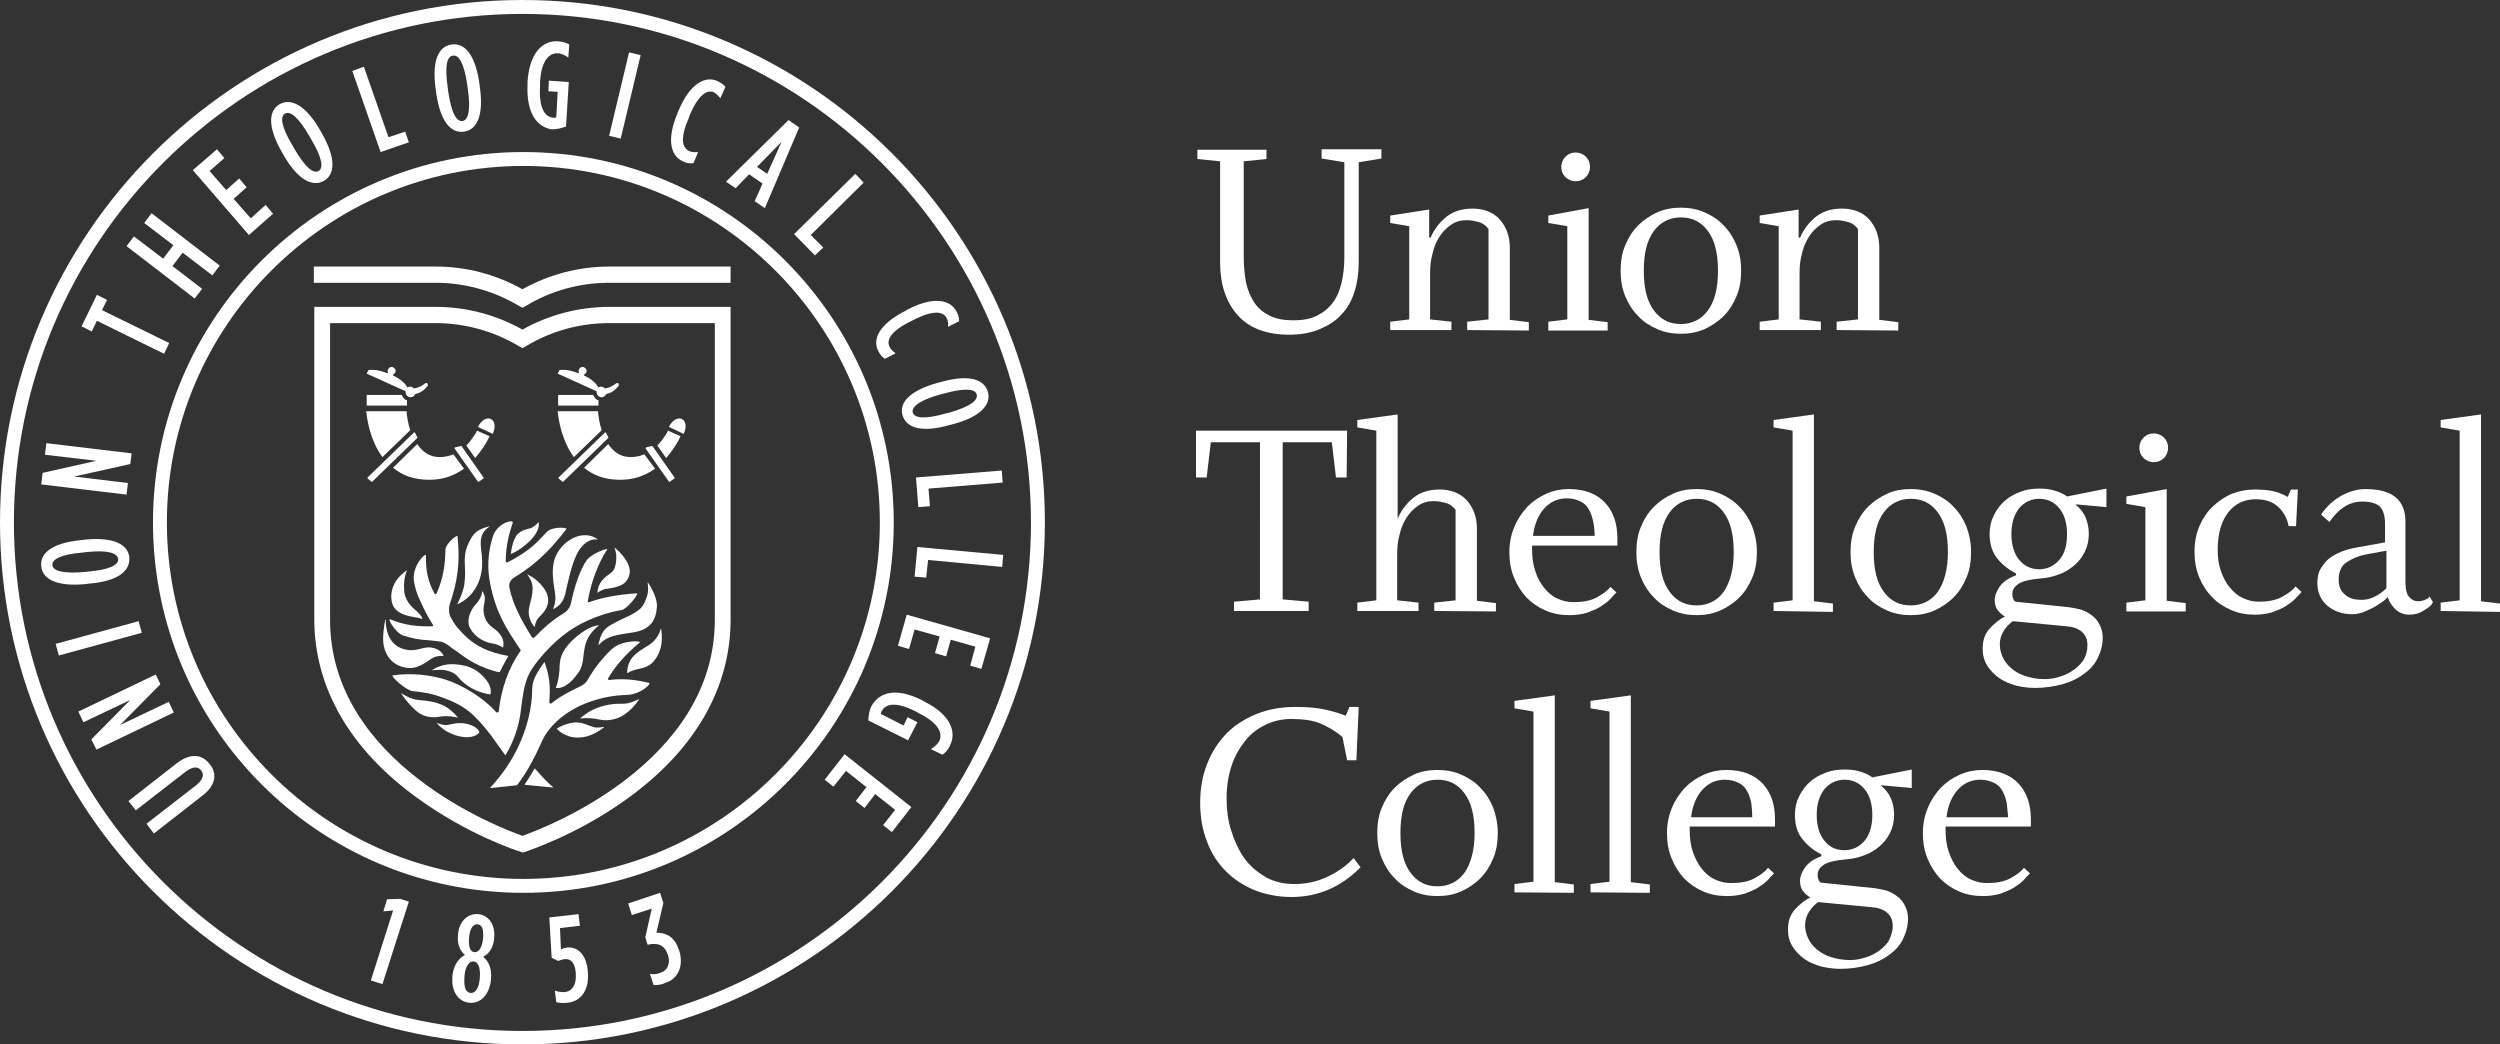 <svg xmlns="http://www.w3.org/2000/svg" xmlns:xlink="http://www.w3.org/1999/xlink" id="Layer_1" x="0px" y="0px" viewBox="0 0 539.3 225.3" style="enable-background:new 0 0 539.3 225.3;" xml:space="preserve"><rect x="0" y="0" width="539.3" height="225.3" fill="#333333" stroke="none"/> <style type="text/css"> .st0{fill:#FFFFFF;} </style> <g> <g id="logoMark"> <path id="logoMark__CompoundPathItem_" class="st0" d="M84.8,196.4l-2.1,0.2l0.8-2.6l2.8-0.1l1.9,0.6l-5.7,17.8l-2.5-0.8 L84.8,196.4L84.8,196.4z"></path> <path id="logoMark__CompoundPathItem_-2" class="st0" d="M97.6,210.6l0-0.2c0.3-2.4,1.5-3.8,2.7-4.4c-1.1-0.9-1.7-2.4-1.5-4.3 l0-0.2c0.3-3,2.3-4.5,4.4-4.3c2.1,0.2,3.7,2.2,3.4,5.1l0,0.2c-0.2,1.9-1.1,3.3-2.4,3.9c1.1,0.8,2,2.5,1.7,4.9l0,0.2 c-0.4,3.2-2.3,5.1-4.8,4.8C98.8,216,97.3,213.8,97.6,210.6L97.6,210.6z M103.5,211.1l0-0.2c0.2-2.2-0.4-3.4-1.3-3.5 c-0.9-0.1-1.8,0.9-2,3.1l0,0.2c-0.2,2.3,0.3,3.4,1.3,3.5C102.4,214.3,103.3,213.4,103.5,211.1L103.5,211.1z M104.2,202.5l0-0.1 c0.2-2-0.3-3-1.2-3c-0.8-0.1-1.6,0.7-1.8,2.7l0,0.1c-0.2,1.9,0.2,3.1,1.1,3.2C103.3,205.5,104,204.4,104.2,202.5L104.2,202.5z"></path> <path id="logoMark__CompoundPathItem_-3" class="st0" d="M120,216.2l-0.3-2.5c0.6,0.2,1.4,0.4,2.2,0.3c1.6-0.2,2.5-1.7,2.3-4 l0-0.2c-0.2-2.3-1.2-3-2.4-2.9c-0.6,0.1-0.9,0.2-1.4,0.4l-1.4-0.7l-0.5-8.7l6.3-0.7l0.3,2.5l-4.3,0.5l0.2,4.6 c0.4-0.2,0.7-0.3,1.3-0.4c2-0.2,4.1,1.1,4.5,5l0,0.2c0.4,3.8-1.4,6.4-4.3,6.7C121.5,216.5,120.6,216.3,120,216.2L120,216.2z"></path> <path id="logoMark__CompoundPathItem_-4" class="st0" d="M141,212.5l-0.8-2.4c0.8,0.1,1.4,0.1,2.4-0.3c1.3-0.4,2.1-1.9,1.5-3.8 l-0.1-0.2c-0.7-2-2.2-2.5-4.3-2l-0.5-1.6l1.4-6.2l-4.3,1.4l-0.8-2.5l6.9-2.3l0.7,2.2l-1.5,6.4c2,0,3.9,0.8,4.8,3.6l0.1,0.2 c1.1,3.4-0.3,6.2-2.9,7C142.6,212.5,141.8,212.5,141,212.5L141,212.5z"></path> <path id="logoMark__CompoundPathItem_-5" class="st0" d="M112.9,192.6c-44.1,0-79.9-35.8-79.9-79.9s35.8-79.9,79.9-79.9 s79.9,35.8,79.9,79.9S157,192.6,112.9,192.6L112.9,192.6z M112.9,35.8C70.5,35.8,36,70.3,36,112.7s34.5,76.9,76.9,76.9 s76.9-34.5,76.9-76.9S155.3,35.8,112.9,35.8z"></path> <path id="logoMark__CompoundPathItem_-6" class="st0" d="M112.7,225.3C50.5,225.3,0,174.8,0,112.7S50.5,0,112.7,0 s112.7,50.5,112.7,112.7S174.8,225.3,112.7,225.3L112.7,225.3z M112.7,3C52.2,3,3,52.2,3,112.7s49.2,109.7,109.7,109.7 s109.7-49.2,109.7-109.7S173.1,3,112.7,3L112.7,3z"></path> <a> <path id="logoMark__PathItem_" class="st0" d="M112.7,66.4l-0.9-0.5C106.4,62.7,100.2,61,94,61H67.7v-3.5H94 c6.6,0,13,1.7,18.7,4.9c5.7-3.2,12.2-4.9,18.7-4.9h26.2V61h-26.2c-6.3,0-12.5,1.7-17.8,4.9C113.6,65.9,112.7,66.4,112.7,66.4z"></path> </a> <path id="logoMark__CompoundPathItem_-7" class="st0" d="M112.7,183.9l-0.5-0.2c-0.5-0.1-11.2-3.6-22.1-11.5 c-14.6-10.5-22.3-23.9-22.3-38.6V66.2H94c6.6,0,13,1.7,18.7,4.9c5.7-3.2,12.2-4.9,18.7-4.9h26.2v67.5c0,14.7-7.7,28.1-22.3,38.6 c-10.9,7.9-21.7,11.3-22.1,11.5L112.7,183.9L112.7,183.9z M71.2,69.7v64c0,30.9,36.6,44.9,41.5,46.6c4.9-1.7,41.5-15.7,41.5-46.6 v-64h-22.8c-6.3,0-12.5,1.7-17.8,4.9l-0.9,0.5l-0.9-0.5c-5.4-3.2-11.6-4.9-17.8-4.9C94,69.7,71.2,69.7,71.2,69.7z"></path> <a> <path id="logoMark__PathItem_-2" class="st0" d="M90,94.5l-9.7,9.4c-0.1,0.1-0.1,0.1-0.2,0l-0.8-0.7c-0.1-0.1-0.1-0.1,0-0.2 l10-9.7c0.1-0.1,0.2,0,0.2,0l0.5,1C90.1,94.4,90,94.5,90,94.5z"></path> </a> <a> <path id="logoMark__PathItem_-3" class="st0" d="M88.5,92.8c-0.5-1.5-0.7-2.9-0.8-4.1h-8.7c0.2,2,0.9,6.4,3.5,9.9L88.5,92.8 L88.5,92.8z"></path> </a> <a> <path id="logoMark__PathItem_-4" class="st0" d="M98.1,96.8l5,7.1c0,0.1,0.1,0.1,0.2,0l1-0.7c0.1,0,0.1-0.1,0-0.2l-4.7-6.7 c0,0-0.1-0.1-0.1-0.1l-1.3,0.3C98,96.6,98,96.7,98.1,96.8L98.1,96.8z"></path> </a> <a> <path id="logoMark__PathItem_-5" class="st0" d="M87.6,86.3c-0.4-0.2-0.7-0.6-0.9-1c0-0.1-0.1-0.1-0.1-0.1h-7.4 c-0.1,0-0.1,0.1-0.1,0.1v2.2h8.7l0-0.1v-1.1C87.7,86.3,87.7,86.3,87.6,86.3L87.6,86.3z"></path> </a> <a> <path id="logoMark__PathItem_-6" class="st0" d="M92.2,82.7c-0.1-0.1-0.3-0.1-0.5,0c-0.2,0.2-0.6,0.4-0.9,0.6 c-0.5,0.3-1,0.4-1.5,0.5c-0.2-0.2-0.5-0.4-0.8-0.4c-0.2,0-0.5,0.1-0.6,0.2c-0.1-0.1-0.6-1.4-3.1-2.6c-0.1-0.1-0.1-0.2,0-0.2 c0.2-0.1,0.4-0.3,0.5-0.5c0.1-0.4,0-0.8-0.4-1c-0.4-0.3-1-0.1-1.2,0.4c-0.1,0.2-0.1,0.4,0,0.6c0,0.1-0.1,0.2-0.2,0.2 c-2.2-0.9-3.5-0.7-3.9-0.7c-0.1,0-0.2,0.1-0.2,0.2l-0.3,0.6l8.4,3.8c0,0.1,0,0.1,0,0.2c0,0.6,0.5,1.1,1.1,1.1 c0.4,0,0.8-0.3,1-0.7c1.4-0.3,2.1-1.1,2.7-1.8C92.3,83.1,92.3,82.9,92.2,82.7L92.2,82.7z"></path> </a> <a> <path id="logoMark__PathItem_-7" class="st0" d="M97.8,98c-0.9,0.4-1.9,0.6-3,0.6c-2.2,0-3.7-1.2-4.8-2.8l-5.2,5.1 c1.9,1.6,4.4,2.6,7.8,2.6c3,0,5.4-0.9,7.5-2.4L97.8,98z"></path> </a> <a> <path id="logoMark__PathItem_-8" class="st0" d="M106.3,93.6c1.5-3.4-1.6-4.7-3.2-1.5L106.3,93.6z"></path> </a> <a> <path id="logoMark__PathItem_-9" class="st0" d="M102.9,92.9c-0.2,0.5-0.5,0.9-0.7,1.2c-0.4,0.6-1,1.4-1.6,2l1.9,2.7 c1.3-1.5,2.4-3.1,3.1-4.7L102.9,92.9L102.9,92.9z"></path> </a> <a> <path id="logoMark__PathItem_-10" class="st0" d="M131.2,94.5l-9.7,9.4c-0.1,0.1-0.1,0.1-0.2,0l-0.8-0.7c-0.1-0.1-0.1-0.1,0-0.2 l10-9.7c0.1-0.1,0.2,0,0.2,0l0.5,1C131.3,94.4,131.3,94.5,131.2,94.5L131.2,94.5z"></path> </a> <a> <path id="logoMark__PathItem_-11" class="st0" d="M129.8,92.8c-0.5-1.5-0.7-2.9-0.8-4.1h-8.7c0.2,2,0.9,6.4,3.5,9.9L129.8,92.8 L129.8,92.8z"></path> </a> <a> <path id="logoMark__PathItem_-12" class="st0" d="M139.3,96.8l5,7.1c0,0.1,0.1,0.1,0.2,0l1-0.7c0.1,0,0.1-0.1,0-0.2l-4.7-6.7 c0,0-0.1-0.1-0.1-0.1l-1.3,0.3C139.3,96.6,139.2,96.7,139.3,96.8L139.3,96.8z"></path> </a> <a> <path id="logoMark__PathItem_-13" class="st0" d="M128.9,86.3c-0.4-0.2-0.7-0.6-0.9-1c0-0.1-0.1-0.1-0.1-0.1h-7.4 c-0.1,0-0.1,0.1-0.1,0.1v2.2h8.7l0-0.1v-1.1C128.9,86.3,128.9,86.3,128.9,86.3L128.9,86.3z"></path> </a> <a> <path id="logoMark__PathItem_-14" class="st0" d="M133.4,82.7c-0.1-0.1-0.3-0.1-0.5,0c-0.2,0.2-0.6,0.4-0.9,0.6 c-0.5,0.3-1,0.4-1.5,0.5c-0.2-0.2-0.5-0.4-0.8-0.4c-0.2,0-0.5,0.1-0.6,0.2c-0.1-0.1-0.6-1.4-3.1-2.6c-0.1-0.1-0.1-0.2,0-0.2 c0.2-0.1,0.4-0.3,0.5-0.5c0.1-0.4,0-0.8-0.4-1c-0.4-0.3-1-0.1-1.2,0.4c-0.1,0.2-0.1,0.4,0,0.6c0,0.1-0.1,0.2-0.2,0.2 c-2.2-0.9-3.5-0.7-3.9-0.7c-0.1,0-0.2,0.1-0.2,0.2l-0.3,0.6l8.4,3.8c0,0.1,0,0.1,0,0.2c0,0.6,0.5,1.1,1.1,1.1 c0.4,0,0.8-0.3,1-0.7c1.4-0.3,2.1-1.1,2.7-1.8C133.5,83.1,133.5,82.9,133.4,82.7L133.4,82.7z"></path> </a> <a> <path id="logoMark__PathItem_-15" class="st0" d="M139,98c-0.9,0.4-1.9,0.6-3,0.6c-2.2,0-3.7-1.2-4.8-2.8l-5.2,5.1 c1.9,1.6,4.4,2.6,7.8,2.6c3,0,5.4-0.9,7.5-2.4L139,98L139,98z"></path> </a> <a> <path id="logoMark__PathItem_-16" class="st0" d="M147.5,93.6c1.5-3.4-1.6-4.7-3.2-1.5L147.5,93.6z"></path> </a> <a> <path id="logoMark__PathItem_-17" class="st0" d="M144.1,92.9c-0.2,0.5-0.5,0.9-0.7,1.2c-0.4,0.6-1,1.4-1.6,2l1.9,2.7 c1.3-1.5,2.4-3.1,3.1-4.7L144.1,92.9L144.1,92.9z"></path> </a> <a> <path id="logoMark__PathItem_-18" class="st0" d="M100.7,137.5c-1.5-1.4-2.6-2.6-3.5-4.4c-0.4-0.7-0.4-1.9-0.2-2.7 c1.7-5,2.3-8.9,1.7-14.7c0-0.5-2.5,1.5-2.6,2.8c-0.1,3.4-0.4,6-1.9,9.5c-0.1,0.2-0.4,0.2-0.5,0c-1.4-2.6-1.9-5-1.8-8.2 c0-0.7-3.1,2.2-2.6,5.6c0.3,1.7,0.6,2.6,1.3,4.1c0.8,1.8,1.7,3.6,2.8,5.3c0.1,0.1,0,0.3-0.1,0.3c-3.2,0.1-6-0.2-9.1-1.5 c-0.8-0.3,1.2,3,2.8,3.5c1.9,0.6,3.3,0.9,5.3,1c1,0.1,2,0.2,2.7,0.3c0.6,0.1,1.1,0.4,1.7,0.8c0.6,0.5,1.6,1.2,2.1,1.5 c2.3,1.8,4.8,3.3,8.7,4.3c0.2,0,0.3,0,0.4-0.2c0.2-0.4,0.4-0.8,0.6-1.2c0.4-0.8,0.8-1.4,1.2-2.1 C105.5,140.8,102.8,139.4,100.7,137.5L100.7,137.5z"></path> </a> <a> <path id="logoMark__PathItem_-19" class="st0" d="M137.4,128c-3.6,0.2-7.3,0.8-10.3,1.9c-0.2,0.1-0.4-0.1-0.3-0.3 c0.7-3.9,2.2-8.1,4.2-11.1c0.2-0.3-3.1,0.7-4.4,2.3c-1.5,2.1-2.7,5.8-3.4,9.2c-0.2,1-0.8,1.8-1.6,2.3c-2.2,1.3-4.3,3.1-6.3,5.2 c-0.2,0.2-0.4,0.1-0.6-0.1c-2.3-3.7-4.1-7.1-4.8-10.6c-0.2-0.9,0.2-1.7,1-2.2c1.4-0.9,3.3-2.1,5.2-3.8c2.6-2.3,4.4-4.5,6.1-6.7 c0.2-0.3-3.1-0.6-4.3,0.7c-1.2,1.3-2.2,2.4-3.6,3.5c-1.4,1.1-3.2,2.2-4.8,3c-0.2,0.1-0.4,0-0.4-0.2c0-3.4,0.8-6.3,1.5-8.3 c0.3-0.9-3.4,0-4.3,3c-1,3.1-1.3,6.8-0.5,10.4c1.3,6.2,3.3,9.2,6.5,14c0,0.1,0,0.2,0,0.2c-2.6,3.6-4.2,8.3-4.7,13 c0,0.3-0.4,0.4-0.6,0.2c-2.6-3-7.2-5.8-10.9-7c-3.3-1-7.3-1.5-11.4-0.9c-0.5,0.1,2.8,3.2,4.3,3.4c2.1,0.2,3.9,0.4,6.5,1.4 c4.8,1.7,6.9,3.6,10.4,8.1c0.5,0.7,2.5,3.5,3,4.2c0,0.1,0.1,0.1,0.2,0c0.8-1.3,1.4-2.6,2-4.2c0.7-1.9,1.1-3.8,1.3-5.7 c0.7-5.5,1.1-7.3,3.9-10.7c3.2-3.9,6.6-6.6,10.4-8.3c2.2-1,4.5-1.8,7.4-2.3C135.3,131.4,137.9,128,137.4,128L137.4,128z"></path> </a> <a> <path id="logoMark__PathItem_-20" class="st0" d="M94.2,155.9C94.1,155.8,94.1,155.9,94.2,155.9c0.4,0.6,2.1,2.4,5.2,3 c2.6,0.5,3.7-0.5,4-0.9c0,0,0-0.1,0-0.1c-0.1-0.3-0.6-1.2-2.5-1.7c-1.9-0.5-3.3,0-4.4,0.2C95.6,156.5,94.6,156.1,94.2,155.9 L94.2,155.9z"></path> </a> <a> <path id="logoMark__PathItem_-21" class="st0" d="M86.5,149.5C86.5,149.4,86.6,149.4,86.5,149.5c0.5,0.3,2.1,1.4,3.8,1.5 c2,0.2,3.4,0.3,5.4,1.2c1,0.5,2.1,1.4,3,2.5c0,0,0,0.1,0,0.1c-0.5-0.1-2.1-0.5-3.8-0.2c-2.1,0.4-4-0.1-5.5-1.6 C87.8,151.5,86.8,150,86.5,149.5L86.5,149.5z"></path> </a> <a> <path id="logoMark__PathItem_-22" class="st0" d="M130.2,156.8c0.1,0,0.1,0.1,0.1,0.1c-0.7,0.5-2.8,2.2-5.5,2.2 c-3,0.1-4.7-1.9-4.7-1.9s1.2-0.9,3.4-1.3c1.9-0.3,3.3,0.6,4.4,0.9C128.7,157.1,129.7,156.9,130.2,156.8L130.2,156.8z"></path> </a> <a> <path id="logoMark__PathItem_-23" class="st0" d="M137.9,150.8C137.9,150.8,137.9,150.7,137.9,150.8c-0.6,0.2-1.9,1-3.4,1 c-2,0-3.6,0.1-5.9,1c-1.1,0.4-2.3,1.2-3.4,2.1c0,0,0,0.1,0,0.1c0.5-0.1,2.2-0.2,4,0.2c2.1,0.5,4.4-0.1,6.1-1.5 C136.8,152.5,137.6,151.3,137.9,150.8L137.9,150.8z"></path> </a> <a> <path id="logoMark__PathItem_-24" class="st0" d="M93.3,144.6c-0.1,0-0.1-0.1,0-0.1c0.6-0.4,2.4-1.4,4.8-1.2 c3.5,0.2,5.1,1.5,6.4,2.9c1.4,1.6,1.5,2.8,1.3,3.6c-1.2-0.1-3.4-0.8-4.8-1.8c-2.3-1.5-2-2.4-3.8-3.1 C95.6,144.3,94,144.5,93.3,144.6L93.3,144.6z"></path> </a> <a> <path id="logoMark__PathItem_-25" class="st0" d="M95.7,141.5C95.7,141.5,95.7,141.6,95.7,141.5c-0.4,0-1.4-0.1-2.3,0.4 c-1.1,0.6-3,2.4-5.3,2.2c-3.2-0.3-4.8-2.4-5.3-4.7c-0.4-1.8,0.1-4.6,0.3-5.7c0,0,0.1,0,0.1,0c0,1.3,0.2,5.5,4.2,6.4 c2.5,0.6,3.8-0.7,5.7-0.4C95,140,95.6,141.2,95.7,141.5L95.7,141.5z"></path> </a> <a> <path id="logoMark__PathItem_-26" class="st0" d="M87.8,123C87.8,123,87.8,123,87.8,123c-0.2,0.5-0.8,1.9-0.6,4.5 c0.1,1.6,1.1,3,2.3,4c0.7,0.6,1.4,1.3,1.6,1.9c0,0.1,0,0.1-0.1,0.1c-0.5-0.2-1.3-0.3-2.3-0.5c-3.5-0.7-4.3-2.3-4.3-4.4 C84.5,125.8,86.2,124.1,87.8,123z"></path> </a> <a> <path id="logoMark__PathItem_-27" class="st0" d="M105.7,113.5C105.7,113.4,105.7,113.4,105.7,113.5c-1.6,0.4-3.1,0.9-4,2.5 c-1.6,2.7-1.5,4.3-1.4,6.6c0.1,1.2,0,3.5-0.4,4.6c-0.4,1.4-1,2.6-1.2,3c0,0.1,0,0.1,0.1,0.1c0.9-0.4,4.8-2.4,5.2-8.1 c0.1-2.1-0.2-2.9-0.3-4.8C103.6,114.9,104.9,114.1,105.7,113.5L105.7,113.5z"></path> </a> <a> <path id="logoMark__PathItem_-28" class="st0" d="M110.2,119.5c0,0,0.3-3.3,1.6-4.4c1.4-1.2,2.4-0.8,3.3-1.5 c0.6-0.4,0.9-0.8,1-0.9c0,0,0,0,0.1,0c0.1,0.4,0.2,1.9-1.9,4C112,118.9,110.2,119.5,110.2,119.5L110.2,119.5z"></path> </a> <a> <path id="logoMark__PathItem_-29" class="st0" d="M104,127.6c0-0.1,0.1-0.1,0.1,0c0.2,0.3,0.7,1.1,0.4,2.4 c-0.6,2.3,0.2,4.3,1.8,5.4c3.1,2.1,2.2,4.3,2.2,4.3s-0.9-0.7-2.3-0.9s-3.6-1.1-4.8-3.3c-0.9-1.7,0.1-3.9,1.2-5.1 C103.8,129.1,104,128,104,127.6L104,127.6z"></path> </a> <a> <path id="logoMark__PathItem_-30" class="st0" d="M119.3,131.4C119.3,131.4,119.2,131.4,119.3,131.4c0.1-0.4,0.6-1.3,0.5-2.8 c-0.1-1.9-1.6-6.6,0.8-9.9c2.3-3.2,5.9-4.1,8.3-2.4c0,0,0,0.1,0,0.1c-1.6-0.3-3.3,0.9-4.4,3c-1.3,2.6-2,6.3-2.6,8.9 C121.3,130.5,119.8,131.2,119.3,131.4L119.3,131.4z"></path> </a> <a> <path id="logoMark__PathItem_-31" class="st0" d="M132.5,118.1C132.5,118,132.6,118,132.5,118.1c0.5,0.3,1.7,1.4,2.5,2.7 c1,1.5,1.3,3.1,0,4.7c-0.7,0.8-2.3,1.3-4,1.5c-1,0.1-1.7,0.6-2,0.8c-0.1,0.1-0.2,0-0.1-0.1c0-0.5,0.2-1.6,1.1-2.6 c1.2-1.4,2.1-1.3,2.6-2.6C133.3,120.4,132.8,118.6,132.5,118.1z"></path> </a> <a> <path id="logoMark__PathItem_-32" class="st0" d="M139.7,125.8c0-0.1,0.1-0.1,0.1-0.1c0.6,0.9,2.1,3.4,1.9,5.3 c-0.2,2.8-1.4,4.8-5,5.4c-3.7,0.6-5.7,0.7-7.5,2.7c0,0.1-0.1,0-0.1-0.1c0.4-1.7,0.8-3.2,2.7-4.2c3-1.7,4.7-2.1,6.2-3.4 c0.9-0.7,1.4-2.2,1.7-3.2C139.8,127.5,139.9,126.7,139.7,125.8L139.7,125.8z"></path> </a> <a> <path id="logoMark__PathItem_-33" class="st0" d="M142.6,135.5C142.7,135.4,142.7,135.4,142.6,135.5c0.3,1.9,0.4,4.3-1.1,6.5 c-1.8,2.8-4.1,1.8-6.1,3.2c-0.1,0-0.1,0-0.1-0.1c0-0.8,0.1-1.6,0.7-2.7c0.9-1.5,2.8-2.5,3.9-3.2 C141.7,138.1,142.4,136.3,142.6,135.5L142.6,135.5z"></path> </a> <a> <path id="logoMark__PathItem_-34" class="st0" d="M129.1,134.9c0.1,0,0.1,0.1,0,0.1c-0.5,0.4-2.2,1.8-2.8,4 c-0.7,2.6-0.2,4.3-1.6,6.2c-2.4,3.4-4.3,3.3-4.7,3.2c0,0-0.1,0-0.1-0.1c0.4-0.8,0.7-2.4,0.8-3.8c0-2.1,0.2-3.8,2.7-6.3 C126.3,135.4,128.5,134.9,129.1,134.9L129.1,134.9z"></path> </a> <a> <path id="logoMark__PathItem_-35" class="st0" d="M113.7,123.9C113.6,123.9,113.6,124,113.7,123.9c0.3,0.4,1.2,1.5,1.2,3 c0,2.4-1.1,4-0.8,5.8c0.3,1.5,0.9,2.2,1.2,2.5c0,0,0.1,0,0.1,0c0-0.3,0.1-1.3,1-2.2c2.4-2.2,2.3-4.4,0.7-6.4 C115.7,124.8,114.2,124.1,113.7,123.9L113.7,123.9z"></path> </a> <a> <path id="logoMark__PathItem_-36" class="st0" d="M140,147.3c-3-0.7-5.7-1-8.6-0.6c-0.2,0-0.3-0.2-0.2-0.4 c1.5-2.6,3.9-5.3,6.8-7.7c0.5-0.4-3.9-0.6-6.1,1.5c-2.1,2-3.7,4.1-5.1,6.5c-0.3,0.6-0.9,1.1-1.5,1.4c-1.4,0.7-4.1,1.9-6.3,3.7 c-0.2,0.2-0.5,0-0.5-0.2c0-0.5,0.1-1.4,0.1-2.3c0-2.7-0.4-4.2-1.1-6.3c0-0.1-0.1-0.1-0.1,0c-0.5,0.6-1.4,2-1.8,2.8 c-0.5,0.9-0.8,2-0.8,3c0,3.9-1.1,8.5-3.2,12.8c-2,4.1-4.4,6.8-5.9,8.5l5.8-0.6c0,0,0.1-0.1,0.1-0.1c2.4-3.1,4.3-7.1,5.4-9.6 c1.1-2.4,4.3-6.3,10.5-8.4c2.7-0.9,4.9-1.3,7.9-1.4C138.4,149.7,140.6,147.4,140,147.3L140,147.3z"></path> </a> <a> <path id="logoMark__PathItem_-37" class="st0" d="M119.4,169.9c-1.3-1.1-2.5-2.4-4-4.1c0,0-0.1,0-0.1,0c-0.6,1.1-1.3,2.2-2.1,3.4 c0,0,0,0,0,0.1L119.4,169.9L119.4,169.9z"></path> </a> <path id="logoMark__CompoundPathItem_-8" class="st0" d="M43.7,171.6l-10.5,8.2l-1.6-2.1l10.7-8.3c1.5-1.2,1.8-2.3,1.1-3.2 c-0.7-0.9-1.8-0.9-3.4,0.3l-10.7,8.3l-1.6-2l10.5-8.2c2.9-2.2,5.4-1.9,7,0.2C46.9,166.8,46.6,169.4,43.7,171.6L43.7,171.6z"></path> <path id="logoMark__CompoundPathItem_-9" class="st0" d="M20.8,161.7l-1.1-2.2l8.4-8.5L18,155.8l-1.1-2.3l16.7-8l1,2.1l-8.7,8.8 l10.5-5l1.1,2.3L20.8,161.7L20.8,161.7z"></path> <path id="logoMark__CompoundPathItem_-10" class="st0" d="M12.7,141.4l-0.7-2.5l17.9-4.9l0.7,2.5L12.7,141.4L12.7,141.4z"></path> <path id="logoMark__CompoundPathItem_-11" class="st0" d="M19.2,125.9l-0.8,0.1c-6.2,0.6-9.3-1.1-9.5-3.9c-0.3-2.8,2.4-5,8.7-5.6 l0.8-0.1c6.2-0.6,9.3,1.1,9.5,3.9C28.1,123.2,25.4,125.4,19.2,125.9L19.2,125.9z M18.6,119.1l-0.8,0.1c-4.8,0.4-6.6,1.5-6.5,2.7 c0.1,1.2,2.1,1.9,6.9,1.5l0.8-0.1c4.8-0.4,6.6-1.5,6.5-2.7C25.3,119.3,23.3,118.6,18.6,119.1z"></path> <path id="logoMark__CompoundPathItem_-12" class="st0" d="M8.9,104.5l0.3-2.5l11.6-2.6L9.7,98.1l0.3-2.5l18.4,2.2l-0.3,2.3 l-12.1,2.7l11.6,1.4l-0.3,2.5L8.9,104.5L8.9,104.5z"></path> <path id="logoMark__CompoundPathItem_-13" class="st0" d="M20.9,69.2l-1.1,2.3l-2.2-1.1l3.3-6.8l2.2,1.1L22,66.9L36.5,74l-1.1,2.3 C35.3,76.3,20.9,69.2,20.9,69.2z"></path> <path id="logoMark__CompoundPathItem_-14" class="st0" d="M27.3,53.1l1.6-2.1l6.3,4.8l2.2-2.9l-6.3-4.8l1.6-2.1l14.7,11.3 l-1.6,2.1l-6.4-4.9l-2.2,2.9l6.4,4.9L42,64.4L27.3,53.1L27.3,53.1z"></path> <path id="logoMark__CompoundPathItem_-15" class="st0" d="M41.6,36.7l5.2-4.5l1.6,1.9l-3.2,2.8l3.6,4.1l2.8-2.5l1.6,1.9l-2.8,2.5 l3.7,4.2l3.2-2.9l1.6,1.9l-5.2,4.6L41.6,36.7L41.6,36.7z"></path> <path id="logoMark__CompoundPathItem_-16" class="st0" d="M61.2,33.5l-0.4-0.7c-3.1-5.4-2.9-8.9-0.5-10.3s5.6,0.1,8.7,5.5l0.4,0.7 c3.1,5.4,2.9,8.9,0.5,10.3C67.5,40.4,64.3,38.9,61.2,33.5z M67.1,30l-0.4-0.7c-2.4-4.1-4.1-5.4-5.2-4.8c-1.1,0.6-0.9,2.7,1.6,6.9 l0.4,0.7c2.4,4.1,4.1,5.4,5.2,4.8C69.8,36.3,69.6,34.2,67.1,30z"></path> <path id="logoMark__CompoundPathItem_-17" class="st0" d="M76,15.3l2.5-0.9l5.3,15.2l3.6-1.2l0.8,2.3l-6.1,2.1L76,15.3L76,15.3z"></path> <path id="logoMark__CompoundPathItem_-18" class="st0" d="M94.1,20.1L94,19.3c-0.9-6.2,0.6-9.3,3.4-9.7c2.8-0.4,5.1,2.1,6,8.3 l0.1,0.8c0.9,6.2-0.6,9.3-3.4,9.7S95,26.3,94.1,20.1L94.1,20.1z M100.9,19.1l-0.1-0.8c-0.7-4.7-1.8-6.5-3.1-6.3s-1.8,2.2-1.1,7 l0.1,0.8c0.7,4.7,1.8,6.5,3.1,6.3C101,25.9,101.6,23.8,100.9,19.1z"></path> <path id="logoMark__CompoundPathItem_-19" class="st0" d="M113.8,18.2l0-0.6c0.4-6,3.1-8.9,6.6-8.7c1,0.1,1.7,0.3,2.4,0.7 l-0.2,2.8c-0.8-0.5-1.5-0.9-2.3-0.9c-2-0.1-3.6,1.9-3.8,6.3l0,0.8c-0.3,5,1.2,6.7,2.9,6.8c0.2,0,0.3,0,0.6-0.1l0.3-5.5l-2-0.1 l0.1-2.3l4.3,0.3l-0.6,9.6c-1.1,0.4-2,0.6-3.1,0.6C115.9,27.4,113.5,24.5,113.8,18.2L113.8,18.2z"></path> <path id="logoMark__CompoundPathItem_-20" class="st0" d="M135.7,11.3l2.5,0.6l-4.3,18l-2.5-0.6C131.4,29.3,135.7,11.3,135.7,11.3 z"></path> <path id="logoMark__CompoundPathItem_-21" class="st0" d="M146.2,24.3l0.2-0.5c2.5-5.9,5.8-7.5,8.4-6.3c0.8,0.4,1.2,0.7,1.7,1.2 l-1.1,2.5c-0.5-0.6-0.9-1-1.4-1.3c-1.5-0.6-3.3,0.5-5.2,4.9l-0.2,0.6c-2,4.6-1.4,6.5,0.1,7.2c0.5,0.2,1.1,0.3,1.9,0.2l-1,2.4 c-0.8,0.1-1.5,0-2.3-0.4C144.7,33.6,143.7,30.2,146.2,24.3L146.2,24.3z"></path> <path id="logoMark__CompoundPathItem_-22" class="st0" d="M170.1,25.9l2.3,1.6L165,44.9l-2.2-1.5l1.7-3.8l-2.9-2l-2.9,3l-2.1-1.4 L170.1,25.9L170.1,25.9z M165.5,37.5l3.1-6.9l-5.3,5.4L165.5,37.5L165.5,37.5z"></path> <path id="logoMark__CompoundPathItem_-23" class="st0" d="M184.5,37.5l1.8,1.9l-11.4,11.3l2.7,2.7l-1.8,1.7l-4.5-4.6L184.5,37.5z"></path> <path id="logoMark__CompoundPathItem_-24" class="st0" d="M195.4,67l0.5-0.3c5.7-2.9,9.2-2,10.5,0.6c0.4,0.8,0.5,1.3,0.5,2 l-2.4,1.2c0.1-0.8,0-1.3-0.3-1.9c-0.7-1.4-2.8-1.8-7.1,0.4l-0.6,0.3c-4.5,2.2-5.3,4.1-4.6,5.5c0.2,0.5,0.7,1,1.3,1.4l-2.3,1.2 c-0.7-0.4-1.1-1-1.5-1.8C188.2,73.1,189.7,69.9,195.4,67L195.4,67z"></path> <path id="logoMark__CompoundPathItem_-25" class="st0" d="M202.2,82.6l0.8-0.2c6-1.7,9.3-0.6,10.1,2.1c0.8,2.7-1.5,5.4-7.5,7 l-0.8,0.2c-6,1.7-9.3,0.6-10.1-2.1C193.9,86.9,196.2,84.3,202.2,82.6L202.2,82.6z M204,89.2l0.8-0.2c4.6-1.3,6.2-2.7,5.9-3.9 c-0.3-1.2-2.4-1.5-7.1-0.2l-0.8,0.2c-4.6,1.3-6.2,2.7-5.9,3.9C197.3,90.2,199.4,90.5,204,89.2L204,89.2z"></path> <path id="logoMark__CompoundPathItem_-26" class="st0" d="M216.1,101.5l0.2,2.6l-16,1.3l0.3,3.8l-2.5,0.2l-0.5-6.4L216.1,101.5 L216.1,101.5z"></path> <path id="logoMark__CompoundPathItem_-27" class="st0" d="M216.4,119.7l-0.2,2.6l-16-1.5l-0.4,3.8l-2.5-0.2l0.6-6.4L216.4,119.7z"></path> <path id="logoMark__CompoundPathItem_-28" class="st0" d="M213.6,137.7l-1.9,6.6l-2.4-0.7l1.1-4.1l-5.3-1.5l-1,3.6l-2.4-0.7l1-3.6 l-5.4-1.5l-1.2,4.2l-2.4-0.7l1.9-6.7L213.6,137.7L213.6,137.7z"></path> <path id="logoMark__CompoundPathItem_-29" class="st0" d="M199,151.1l0.5,0.3c5.4,2.7,7,6.4,5.4,9.5c-0.4,0.9-1,1.5-1.6,1.9 l-2.5-1.2c0.8-0.5,1.4-1,1.8-1.7c0.9-1.8-0.3-4-4.3-6l-0.7-0.4c-4.5-2.3-6.6-1.6-7.4-0.1c-0.1,0.2-0.1,0.3-0.2,0.6l4.9,2.5 l0.9-1.8l2.1,1.1l-2,3.9l-8.6-4.3c0.1-1.2,0.2-2.1,0.7-3.1C189.7,149.3,193.3,148.2,199,151.1L199,151.1z"></path> <path id="logoMark__CompoundPathItem_-30" class="st0" d="M196.6,174.1l-4.2,5.4l-1.9-1.5l2.6-3.3l-4.3-3.4l-2.3,3l-1.9-1.5l2.3-3 l-4.4-3.5l-2.7,3.4l-1.9-1.5l4.3-5.5L196.6,174.1L196.6,174.1z"></path> </g> <path id="fullLogo" class="st0" d="M293.1,35v21.6c0,2.3-0.3,4.4-0.9,6.3s-1.5,3.6-2.8,4.9c-1.2,1.4-2.8,2.4-4.7,3.2 s-4,1.2-6.6,1.2c-4.9,0-8.6-1.4-11.1-4.2s-3.8-6.6-3.8-11.4V34.8l-4.9-0.5v-2h14.9v2l-4.9,0.5v20.6c0,2.1,0.2,3.9,0.5,5.6 c0.4,1.7,1,3.1,1.8,4.3c0.8,1.2,1.9,2.1,3.3,2.8c1.4,0.7,3.1,1,5.1,1c2,0,3.7-0.3,5.1-1s2.5-1.6,3.4-2.8c0.9-1.2,1.5-2.6,1.9-4.3 c0.4-1.7,0.6-3.5,0.6-5.5V35l-4.9-0.8v-2H298v2L293.1,35L293.1,35z"></path> <path id="fullLogo-2" class="st0" d="M316.5,71.2v-1.8l4.6-0.5V49.4c-0.6-0.8-1.3-1.3-2.1-1.5s-1.6-0.4-2.6-0.4 c-1.3,0-2.4,0.3-3.4,1c-1,0.7-1.8,1.5-2.5,2.6c-0.7,1.1-1.2,2.3-1.5,3.7c-0.4,1.4-0.5,2.8-0.5,4.3v9.8l4.6,0.5v1.8h-13.2v-1.8 l4.1-0.5V48.8l-4.1-0.7v-1.6l8.4-1.3v6l0.3,0.1c0.8-1.9,2-3.4,3.5-4.6c1.6-1.2,3.4-1.7,5.6-1.7c2.4,0,4.4,0.8,5.8,2.3 c1.4,1.6,2.2,3.6,2.2,6.1v15.6l4.1,0.5v1.8L316.5,71.2L316.5,71.2z"></path> <path id="fullLogo-3" class="st0" d="M334,71.2v-1.8l4.1-0.5V48.8l-4.1-0.7v-1.6l8.7-1.6v24.1l4.1,0.5v1.8H334z M343,36 c0,0.8-0.3,1.6-0.9,2.2c-0.6,0.6-1.3,0.9-2.2,0.9c-0.8,0-1.6-0.3-2.2-0.9s-0.9-1.3-0.9-2.2c0-0.8,0.3-1.6,0.9-2.2 c0.6-0.6,1.3-0.9,2.2-0.9c0.8,0,1.6,0.3,2.2,0.9C342.7,34.4,343,35.1,343,36z"></path> <path id="fullLogo-4" class="st0" d="M375.6,58.4c0,2-0.3,3.9-1,5.5c-0.7,1.7-1.6,3.1-2.8,4.3c-1.2,1.2-2.6,2.1-4.1,2.8 c-1.6,0.7-3.3,1-5.1,1c-1.8,0-3.5-0.3-5.1-1s-3-1.6-4.1-2.8c-1.2-1.2-2.1-2.6-2.8-4.3c-0.7-1.7-1-3.5-1-5.5s0.3-3.9,1-5.5 c0.7-1.7,1.6-3.1,2.8-4.3c1.2-1.2,2.6-2.1,4.1-2.8c1.6-0.7,3.3-1,5.1-1c1.8,0,3.5,0.3,5.1,1c1.6,0.7,3,1.6,4.1,2.8 c1.2,1.2,2.1,2.6,2.8,4.3C375.3,54.6,375.6,56.4,375.6,58.4z M370.6,58.4c0-3.8-0.7-6.6-2.2-8.6c-1.5-2-3.4-2.9-5.8-2.9 c-2.4,0-4.4,1-5.8,2.9c-1.5,2-2.2,4.8-2.2,8.6s0.7,6.6,2.2,8.6c1.5,2,3.4,2.9,5.8,2.9c2.4,0,4.4-1,5.8-2.9 C369.9,65,370.6,62.2,370.6,58.4z"></path> <path id="fullLogo-5" class="st0" d="M396.2,71.2v-1.8l4.6-0.5V49.4c-0.6-0.8-1.3-1.3-2.1-1.5s-1.6-0.4-2.6-0.4 c-1.3,0-2.4,0.3-3.4,1s-1.8,1.5-2.5,2.6c-0.7,1.1-1.2,2.3-1.5,3.7c-0.4,1.4-0.5,2.8-0.5,4.3v9.8l4.6,0.5v1.8h-13.2v-1.8l4.1-0.5 V48.8l-4.1-0.7v-1.6l8.4-1.3v6l0.3,0.1c0.8-1.9,2-3.4,3.5-4.6c1.6-1.2,3.4-1.7,5.6-1.7c2.4,0,4.4,0.8,5.8,2.3 c1.4,1.6,2.2,3.6,2.2,6.1v15.6l4.1,0.5v1.8L396.2,71.2L396.2,71.2z"></path> <path id="fullLogo-6" class="st0" d="M290.5,103h-2.3l-0.9-7.6h-10.6v33.9l5.6,0.5v2h-16.1v-2l5.6-0.5V95.4h-10.6l-0.9,7.6H258 V92.9h32.6L290.5,103L290.5,103z"></path> <path id="fullLogo-7" class="st0" d="M309.4,131.8v-1.8l4.6-0.5v-19.5c-0.6-0.8-1.3-1.3-2.1-1.5s-1.6-0.4-2.6-0.4 c-1.3,0-2.4,0.3-3.4,1s-1.8,1.5-2.5,2.6c-0.7,1.1-1.2,2.3-1.5,3.7c-0.4,1.4-0.5,2.8-0.5,4.3v9.8l4.6,0.5v1.8h-13.2v-1.8l4.1-0.5 V92.9l-4.1-0.7v-1.6l8.7-1.2v22.5c0.8-1.9,2-3.4,3.5-4.6c1.6-1.2,3.4-1.7,5.6-1.7c2.4,0,4.4,0.8,5.8,2.3c1.4,1.6,2.2,3.6,2.2,6.1 v15.6l4.1,0.5v1.8L309.4,131.8L309.4,131.8z"></path> <path id="fullLogo-8" class="st0" d="M330.5,117.7v0.7c0,1.8,0.2,3.4,0.7,4.8c0.4,1.4,1.1,2.6,1.9,3.6c0.8,1,1.7,1.8,2.8,2.3 s2.2,0.8,3.5,0.8c2,0,3.7-0.3,5-1s2.3-1.4,3-2.3l1.3,1.2c-0.4,0.4-0.9,0.9-1.4,1.5c-0.6,0.6-1.3,1.1-2.1,1.6 c-0.8,0.5-1.8,0.9-2.9,1.3c-1.1,0.3-2.3,0.5-3.7,0.5c-1.9,0-3.6-0.3-5.2-1c-1.6-0.7-2.9-1.6-4.1-2.8c-1.1-1.2-2-2.6-2.7-4.3 c-0.7-1.7-1-3.5-1-5.5s0.4-3.9,1.1-5.5c0.7-1.7,1.7-3.1,2.8-4.3c1.2-1.2,2.5-2.1,4.1-2.8s3.2-1,4.8-1c3.4,0,6,1,7.8,2.9 c1.8,1.9,2.7,4.5,2.7,7.7v1.6L330.5,117.7L330.5,117.7z M343.7,112.6c-0.2-1-0.5-1.9-0.9-2.6c-0.4-0.8-1-1.4-1.8-1.8 s-1.8-0.7-3-0.7c-1.9,0-3.5,0.7-4.8,2.1c-1.3,1.4-2.2,3.4-2.5,6H344C344,114.6,343.9,113.6,343.7,112.6L343.7,112.6z"></path> <path id="fullLogo-9" class="st0" d="M379,119.1c0,2-0.3,3.9-1,5.5c-0.7,1.7-1.6,3.1-2.8,4.3c-1.2,1.2-2.6,2.1-4.1,2.8 c-1.6,0.7-3.3,1-5.1,1c-1.8,0-3.5-0.3-5.1-1s-3-1.6-4.1-2.8c-1.2-1.2-2.1-2.6-2.8-4.3c-0.7-1.7-1-3.5-1-5.5s0.3-3.9,1-5.5 c0.7-1.7,1.6-3.1,2.8-4.3c1.2-1.2,2.6-2.1,4.1-2.8s3.3-1,5.1-1c1.8,0,3.5,0.3,5.1,1c1.6,0.7,3,1.6,4.1,2.8c1.2,1.2,2.1,2.6,2.8,4.3 C378.6,115.2,379,117,379,119.1z M374,119.1c0-3.8-0.7-6.6-2.2-8.6c-1.5-2-3.4-2.9-5.8-2.9c-2.4,0-4.4,1-5.8,2.9 c-1.5,2-2.2,4.8-2.2,8.6s0.7,6.6,2.2,8.6c1.5,2,3.4,2.9,5.8,2.9c2.4,0,4.4-1,5.8-2.9C373.2,125.7,374,122.8,374,119.1z"></path> <path id="fullLogo-10" class="st0" d="M382.6,131.8v-1.8l4.1-0.5V92.9l-4.1-0.7v-1.6l8.7-1.2v40.3l4.1,0.5v1.8L382.6,131.8 L382.6,131.8z"></path> <path id="fullLogo-11" class="st0" d="M425.2,119.1c0,2-0.3,3.9-1,5.5c-0.7,1.7-1.6,3.1-2.8,4.3c-1.2,1.2-2.6,2.1-4.1,2.8 c-1.6,0.7-3.3,1-5.1,1c-1.8,0-3.5-0.3-5.1-1s-3-1.6-4.1-2.8c-1.2-1.2-2.1-2.6-2.8-4.3c-0.7-1.7-1-3.5-1-5.5s0.3-3.9,1-5.5 c0.7-1.7,1.6-3.1,2.8-4.3c1.2-1.2,2.6-2.1,4.1-2.8s3.3-1,5.1-1c1.8,0,3.5,0.3,5.1,1c1.6,0.7,3,1.6,4.1,2.8c1.2,1.2,2.1,2.6,2.8,4.3 C424.8,115.2,425.2,117,425.2,119.1z M420.2,119.1c0-3.8-0.7-6.6-2.2-8.6c-1.5-2-3.4-2.9-5.8-2.9c-2.4,0-4.4,1-5.8,2.9 c-1.5,2-2.2,4.8-2.2,8.6s0.7,6.6,2.2,8.6c1.5,2,3.4,2.9,5.8,2.9c2.4,0,4.4-1,5.8-2.9C419.4,125.7,420.2,122.8,420.2,119.1z"></path> <path id="fullLogo-12" class="st0" d="M447.9,108.8l-0.1,0.1c1,0.8,1.7,1.8,2.1,2.7c0.4,1,0.7,2.2,0.7,3.5c0,1.5-0.3,2.8-0.9,4 c-0.6,1.2-1.4,2.2-2.4,3s-2.1,1.5-3.4,1.9c-1.3,0.5-2.6,0.7-3.9,0.8c-2,0.2-3.5,0.5-4.5,1.1c-0.9,0.6-1.4,1.3-1.4,2.2 c0,0.5,0.1,0.8,0.2,1.1c0.1,0.3,0.3,0.5,0.5,0.6l11.6,1.2c0.8,0.1,1.6,0.3,2.5,0.5c0.9,0.3,1.6,0.7,2.3,1.2c0.7,0.5,1.3,1.2,1.7,2 c0.4,0.8,0.7,1.7,0.7,2.8c0,1.6-0.4,3.1-1.1,4.5s-1.7,2.5-3,3.4c-1.3,1-2.8,1.7-4.6,2.2c-1.8,0.5-3.8,0.8-5.9,0.8 c-1.4,0-2.8-0.2-4.1-0.5c-1.4-0.4-2.6-0.9-3.6-1.6s-1.9-1.6-2.6-2.7c-0.7-1.1-1-2.3-1-3.7c0-1.8,0.5-3.2,1.5-4.3 c1-1.1,2.1-2,3.3-2.6c-0.5-0.3-1-0.7-1.5-1.3c-0.5-0.6-0.7-1.4-0.7-2.3s0.4-1.9,1.1-2.9s1.9-1.8,3.5-2.4v-0.4 c-1.6-0.8-3-1.9-4.1-3.3s-1.6-3.1-1.6-5.3c0-1.4,0.3-2.7,0.9-3.9c0.6-1.2,1.3-2.2,2.3-3.1c1-0.9,2.1-1.5,3.4-2 c1.3-0.5,2.6-0.7,4.1-0.7c1.1,0,2.2,0.1,3.2,0.4c1.1,0.3,2,0.7,2.8,1.3l8.5-1.7v4L447.9,108.8L447.9,108.8z M450.3,139.2 c0-1.3-0.4-2.2-1.2-2.9c-0.8-0.7-1.9-1.1-3.3-1.2l-11.6-1.1c-0.7,0.5-1.3,1.1-1.9,2c-0.6,0.9-0.9,1.9-0.9,3c0,0.9,0.2,1.8,0.6,2.7 c0.4,0.9,1,1.7,1.8,2.4c0.8,0.7,1.8,1.3,3,1.7s2.6,0.7,4.2,0.7c0.9,0,1.9-0.1,2.9-0.4c1.1-0.3,2.1-0.7,3-1.3c1-0.6,1.7-1.3,2.4-2.2 C450,141.5,450.3,140.4,450.3,139.2L450.3,139.2z M445.9,115.2c0-2.4-0.6-4.3-1.7-5.6c-1.1-1.3-2.5-2-4.3-2c-1.7,0-3.2,0.7-4.3,2 c-1.1,1.4-1.7,3.2-1.7,5.6s0.6,4.3,1.7,5.6s2.5,2,4.3,2c1.7,0,3.2-0.7,4.3-2C445.4,119.5,445.9,117.6,445.9,115.2z"></path> <path id="fullLogo-13" class="st0" d="M458.7,131.8v-1.8l4.1-0.5v-20.1l-4.1-0.7v-1.6l8.7-1.6v24.1l4.1,0.5v1.8H458.7z M467.7,96.6 c0,0.8-0.3,1.6-0.9,2.2c-0.6,0.6-1.3,0.9-2.2,0.9c-0.8,0-1.6-0.3-2.2-0.9s-0.9-1.3-0.9-2.2c0-0.8,0.3-1.6,0.9-2.2 c0.6-0.6,1.3-0.9,2.2-0.9c0.8,0,1.6,0.3,2.2,0.9C467.4,95,467.7,95.7,467.7,96.6z"></path> <path id="fullLogo-14" class="st0" d="M495.1,129.2c-0.6,0.6-1.3,1.1-2.1,1.6c-0.8,0.5-1.8,0.9-2.9,1.3c-1.1,0.3-2.3,0.5-3.7,0.5 c-1.8,0-3.5-0.3-5.1-1s-3-1.6-4.1-2.8c-1.2-1.2-2.1-2.6-2.8-4.3c-0.7-1.7-1-3.5-1-5.6c0-2,0.4-3.9,1.1-5.5c0.7-1.6,1.7-3.1,2.9-4.2 s2.6-2.1,4.1-2.7c1.6-0.6,3.2-0.9,4.8-0.9c1.5,0,2.8,0.1,3.8,0.3s2.2,0.6,3.4,1.3l0.7-1.6h1.5l-0.4,7.9h-1.6 c-0.3-1.7-1.1-3.1-2.3-4.2c-1.2-1.1-2.8-1.6-4.8-1.6c-2.4,0-4.4,0.9-5.9,2.8c-1.5,1.9-2.3,4.6-2.3,8.1c0,1.7,0.2,3.2,0.7,4.6 c0.5,1.4,1.1,2.6,1.9,3.5c0.8,1,1.7,1.8,2.8,2.3s2.2,0.8,3.4,0.8c2,0,3.7-0.3,5-1s2.3-1.4,3-2.3l1.3,1.2 C496.1,128.2,495.6,128.6,495.1,129.2L495.1,129.2z"></path> <path id="fullLogo-15" class="st0" d="M523,131.6c-1,0.7-2.1,1-3.3,1c-1.1,0-2.1-0.4-2.9-1.1c-0.8-0.8-1.4-1.6-1.7-2.7 c-0.4,0.4-0.9,0.9-1.6,1.3c-0.6,0.4-1.3,0.9-2,1.2s-1.4,0.7-2.1,0.9c-0.7,0.2-1.3,0.3-1.9,0.3c-2.2,0-3.9-0.6-5.4-1.8 c-1.4-1.2-2.2-2.8-2.2-4.9c0-1.2,0.2-2.3,0.7-3.1s1.1-1.6,1.8-2.2c0.8-0.6,1.7-1.1,2.7-1.5c1-0.4,2.1-0.7,3.3-0.9l6.1-1.1v-4 c0-1.7-0.4-3-1.1-3.7c-0.7-0.7-2-1.1-3.8-1.1c-1.5,0-2.8,0.4-4,1.2s-2.2,1.9-3.1,3.2l-1.8-1.6c1.1-1.6,2.4-2.9,4.1-3.9 c1.7-1,3.6-1.6,5.5-1.6c5.7,0,8.6,2.3,8.6,7v13c0,1.7,0.3,2.8,0.9,3.4s1.2,0.8,1.8,0.8c0.5,0,1-0.1,1.5-0.3c0.5-0.2,0.8-0.4,1-0.7 l0.7,1.1C524.8,130.3,524.1,131,523,131.6L523,131.6z M514.8,118.8l-4.4,0.8c-1.6,0.3-3,0.9-4.2,1.7c-1.2,0.8-1.7,2.1-1.7,3.8 c0,1.4,0.5,2.5,1.4,3.2c0.9,0.8,2.1,1.1,3.5,1.1c1,0,1.9-0.2,2.9-0.7c1-0.5,1.8-1.1,2.5-1.8V118.8L514.8,118.8z"></path> <path id="fullLogo-16" class="st0" d="M526.5,131.8v-1.8l4.1-0.5V92.9l-4.1-0.7v-1.6l8.7-1.2v40.3l4.1,0.5v1.8L526.5,131.8 L526.5,131.8z"></path> <path id="fullLogo-17" class="st0" d="M278.6,193.5c-2.8,0-5.4-0.5-7.8-1.4c-2.4-1-4.5-2.3-6.3-4.1s-3.2-3.9-4.1-6.4 c-1-2.5-1.5-5.3-1.5-8.4s0.5-5.9,1.5-8.4c1-2.6,2.4-4.7,4.2-6.6c1.8-1.8,4-3.2,6.5-4.2c2.5-1,5.3-1.5,8.4-1.5 c2.7,0,4.8,0.2,6.5,0.6c1.7,0.4,3.1,0.8,4.3,1.3l0.8-1.9h2l-0.5,11.5h-2l-1-5c-1.5-1.3-3.1-2.2-4.7-2.9c-1.6-0.7-3.8-1-6.4-1 c-1.9,0-3.7,0.4-5.4,1.2c-1.7,0.8-3.2,1.9-4.4,3.4s-2.3,3.3-3,5.4c-0.7,2.1-1.1,4.5-1.1,7.2c0,2.4,0.3,4.7,1,6.9 c0.7,2.2,1.6,4.2,2.8,5.9c1.2,1.7,2.8,3,4.6,4.1c1.8,1,3.9,1.5,6.2,1.5c2.5,0,4.9-0.5,7-1.5c2.2-1,4.1-2.3,5.8-4.1l1.5,2 C289.2,191.4,284.3,193.5,278.6,193.5L278.6,193.5z"></path> <path id="fullLogo-18" class="st0" d="M323.1,179.7c0,2-0.3,3.9-1,5.5c-0.7,1.7-1.6,3.1-2.8,4.3c-1.2,1.2-2.6,2.1-4.1,2.8 c-1.6,0.7-3.3,1-5.1,1c-1.8,0-3.5-0.3-5.1-1s-3-1.6-4.1-2.8c-1.2-1.2-2.1-2.6-2.8-4.3c-0.7-1.7-1-3.5-1-5.5s0.3-3.9,1-5.5 c0.7-1.7,1.6-3.1,2.8-4.3c1.2-1.2,2.6-2.1,4.1-2.8s3.3-1,5.1-1c1.8,0,3.5,0.3,5.1,1c1.6,0.7,3,1.6,4.1,2.8c1.2,1.2,2.1,2.6,2.8,4.3 C322.7,175.8,323.1,177.7,323.1,179.7z M318.1,179.7c0-3.8-0.7-6.6-2.2-8.6c-1.5-2-3.4-2.9-5.8-2.9c-2.4,0-4.4,1-5.8,2.9 c-1.5,2-2.2,4.8-2.2,8.6s0.7,6.6,2.2,8.6c1.5,2,3.4,2.9,5.8,2.9c2.4,0,4.4-1,5.8-2.9C317.3,186.3,318.1,183.4,318.1,179.7z"></path> <path id="fullLogo-19" class="st0" d="M326.7,192.5v-1.8l4.1-0.5v-36.7l-4.1-0.7v-1.6l8.7-1.2v40.3l4.1,0.5v1.8L326.7,192.5 L326.7,192.5z"></path> <path id="fullLogo-20" class="st0" d="M343.1,192.5v-1.8l4.1-0.5v-36.7l-4.1-0.7v-1.6l8.7-1.2v40.3l4.1,0.5v1.8L343.1,192.5 L343.1,192.5z"></path> <path id="fullLogo-21" class="st0" d="M364.5,178.3v0.7c0,1.8,0.2,3.4,0.7,4.8s1.1,2.6,1.9,3.6c0.8,1,1.7,1.8,2.8,2.3 s2.2,0.8,3.5,0.8c2,0,3.7-0.3,5-1s2.3-1.4,3-2.3l1.3,1.2c-0.4,0.4-0.9,0.9-1.4,1.5c-0.6,0.6-1.3,1.1-2.1,1.6 c-0.8,0.5-1.8,0.9-2.9,1.3c-1.1,0.3-2.3,0.5-3.7,0.5c-1.9,0-3.6-0.3-5.2-1c-1.6-0.7-2.9-1.6-4.1-2.8c-1.1-1.2-2-2.6-2.7-4.3 c-0.7-1.7-1-3.5-1-5.5s0.4-3.9,1.1-5.5c0.7-1.7,1.7-3.1,2.8-4.3c1.2-1.2,2.5-2.1,4.1-2.8s3.2-1,4.8-1c3.4,0,6,1,7.8,2.9 c1.8,1.9,2.7,4.5,2.7,7.7v1.6L364.5,178.3L364.5,178.3z M377.8,173.3c-0.2-1-0.5-1.9-0.9-2.6c-0.4-0.8-1-1.4-1.8-1.8 s-1.8-0.7-3-0.7c-1.9,0-3.5,0.7-4.8,2.1c-1.3,1.4-2.2,3.4-2.5,6H378C378,175.3,377.9,174.3,377.8,173.3L377.8,173.3z"></path> <path id="fullLogo-22" class="st0" d="M405.9,169.4l-0.1,0.1c1,0.8,1.7,1.8,2.1,2.7c0.4,1,0.7,2.2,0.7,3.5c0,1.5-0.3,2.8-0.9,4 c-0.6,1.2-1.4,2.2-2.4,3s-2.1,1.5-3.4,1.9c-1.3,0.5-2.6,0.7-3.9,0.8c-2,0.2-3.5,0.5-4.5,1.1c-0.9,0.6-1.4,1.3-1.4,2.2 c0,0.5,0.1,0.8,0.2,1.1c0.1,0.3,0.3,0.5,0.5,0.6l11.6,1.2c0.8,0.1,1.6,0.3,2.5,0.5c0.9,0.3,1.6,0.7,2.3,1.2c0.7,0.5,1.3,1.2,1.7,2 c0.4,0.8,0.7,1.7,0.7,2.8c0,1.6-0.4,3.1-1.1,4.5s-1.7,2.5-3,3.4c-1.3,1-2.8,1.7-4.6,2.2c-1.8,0.5-3.8,0.8-5.9,0.8 c-1.4,0-2.8-0.2-4.1-0.5c-1.4-0.4-2.6-0.9-3.6-1.6s-1.9-1.6-2.6-2.7c-0.7-1.1-1-2.3-1-3.7c0-1.8,0.5-3.2,1.5-4.3 c1-1.1,2.1-2,3.3-2.6c-0.5-0.3-1-0.7-1.5-1.3c-0.5-0.6-0.7-1.4-0.7-2.3s0.4-1.9,1.1-2.9s1.9-1.8,3.5-2.4v-0.4 c-1.6-0.8-3-1.9-4.1-3.3s-1.6-3.1-1.6-5.3c0-1.4,0.3-2.7,0.9-3.9c0.6-1.2,1.3-2.2,2.3-3.1c1-0.9,2.1-1.5,3.4-2 c1.3-0.5,2.6-0.7,4.1-0.7c1.1,0,2.2,0.1,3.2,0.4c1.1,0.3,2,0.7,2.8,1.3l8.5-1.7v4L405.9,169.4L405.9,169.4z M408.3,199.8 c0-1.3-0.4-2.2-1.2-2.9c-0.8-0.7-1.9-1.1-3.3-1.2l-11.6-1.1c-0.7,0.5-1.3,1.1-1.9,2c-0.6,0.9-0.9,1.9-0.9,3c0,0.9,0.2,1.8,0.6,2.7 c0.4,0.9,1,1.7,1.8,2.4c0.8,0.7,1.8,1.3,3,1.7c1.2,0.4,2.6,0.7,4.2,0.7c0.9,0,1.9-0.1,2.9-0.4c1.1-0.3,2.1-0.7,3-1.3 c1-0.6,1.7-1.3,2.4-2.2C407.9,202.1,408.3,201,408.3,199.8L408.3,199.8z M403.9,175.8c0-2.4-0.6-4.3-1.7-5.6c-1.1-1.3-2.5-2-4.3-2 c-1.7,0-3.2,0.7-4.3,2c-1.1,1.4-1.7,3.2-1.7,5.6s0.6,4.3,1.7,5.6c1.1,1.4,2.5,2,4.3,2c1.7,0,3.2-0.7,4.3-2 C403.3,180.1,403.9,178.2,403.9,175.8z"></path> <path id="fullLogo-23" class="st0" d="M419.7,178.3v0.7c0,1.8,0.2,3.4,0.7,4.8s1.1,2.6,1.9,3.6c0.8,1,1.7,1.8,2.8,2.3 s2.2,0.8,3.5,0.8c2,0,3.7-0.3,5-1s2.3-1.4,3-2.3l1.3,1.2c-0.4,0.4-0.9,0.9-1.4,1.5c-0.6,0.6-1.3,1.1-2.1,1.6 c-0.8,0.5-1.8,0.9-2.9,1.3c-1.1,0.3-2.3,0.5-3.7,0.5c-1.9,0-3.6-0.3-5.2-1c-1.6-0.7-2.9-1.6-4.1-2.8c-1.1-1.2-2-2.6-2.7-4.3 c-0.7-1.7-1-3.5-1-5.5s0.4-3.9,1.1-5.5c0.7-1.7,1.7-3.1,2.8-4.3c1.2-1.2,2.5-2.1,4.1-2.8s3.2-1,4.8-1c3.4,0,6,1,7.8,2.9 c1.8,1.9,2.7,4.5,2.7,7.7v1.6L419.7,178.3L419.7,178.3z M432.9,173.3c-0.2-1-0.5-1.9-0.9-2.6c-0.4-0.8-1-1.4-1.8-1.8 s-1.8-0.7-3-0.7c-1.9,0-3.5,0.7-4.8,2.1c-1.3,1.4-2.2,3.4-2.5,6h13.3C433.1,175.3,433,174.3,432.9,173.3L432.9,173.3z"></path> </g> </svg>